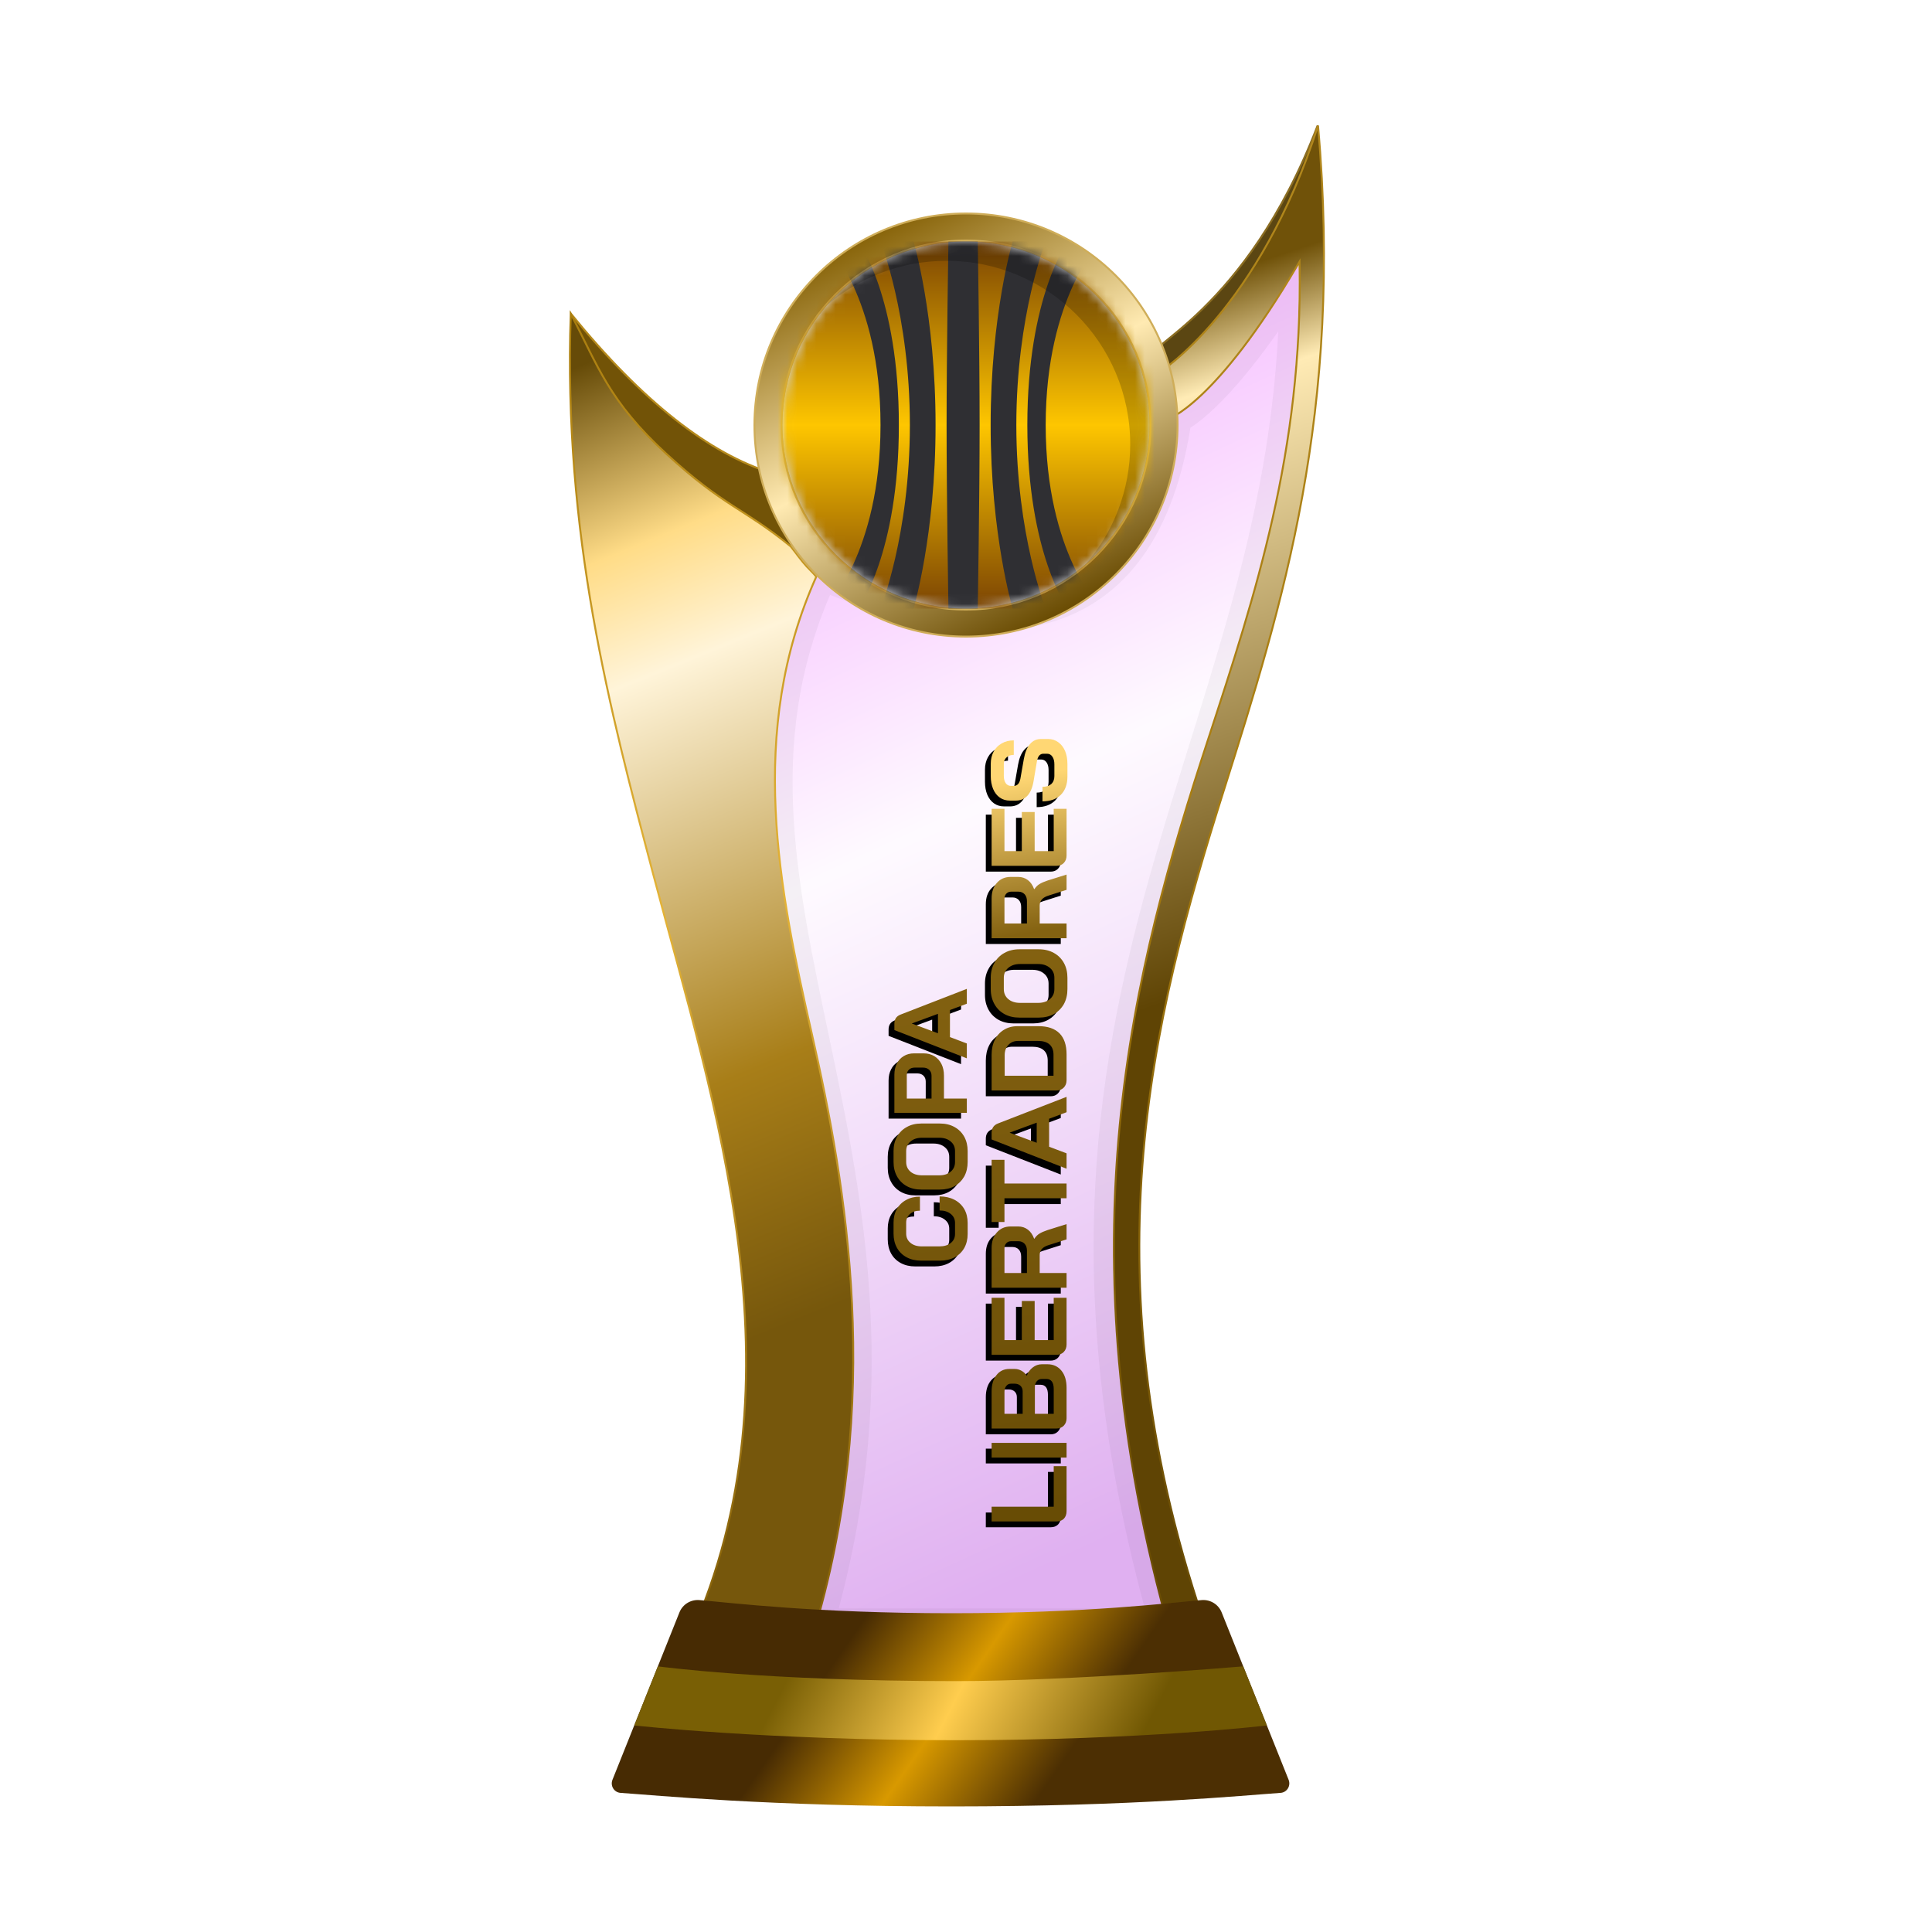 <?xml version="1.0" encoding="UTF-8"?>
<svg width="200px" height="200px" viewBox="0 0 200 200" version="1.1" xmlns="http://www.w3.org/2000/svg" xmlns:xlink="http://www.w3.org/1999/xlink">
    <title>libertadores_gold</title>
    <defs>
        <linearGradient x1="39.044%" y1="6.772%" x2="58.233%" y2="95.397%" id="linearGradient-1">
            <stop stop-color="#EE86FF" offset="0%"></stop>
            <stop stop-color="#FEF7FF" offset="37.799%"></stop>
            <stop stop-color="#CB7CE7" offset="100%"></stop>
        </linearGradient>
        <filter x="-9.2%" y="-7.0%" width="118.4%" height="110.5%" filterUnits="objectBoundingBox" id="filter-2">
            <feGaussianBlur stdDeviation="1" in="SourceGraphic"></feGaussianBlur>
        </filter>
        <linearGradient x1="50%" y1="9.706%" x2="53.008%" y2="57.196%" id="linearGradient-3">
            <stop stop-color="#705209" offset="0%"></stop>
            <stop stop-color="#FFEBB5" offset="15.683%"></stop>
            <stop stop-color="#5F4404" offset="100%"></stop>
        </linearGradient>
        <linearGradient x1="50.955%" y1="-0.323%" x2="51.506%" y2="94.957%" id="linearGradient-4">
            <stop stop-color="#B1871D" offset="0%"></stop>
            <stop stop-color="#A97D10" offset="47.712%"></stop>
            <stop stop-color="#6C4E04" offset="100%"></stop>
        </linearGradient>
        <linearGradient x1="48.684%" y1="0.016%" x2="56.281%" y2="77.617%" id="linearGradient-5">
            <stop stop-color="#664B08" offset="0%"></stop>
            <stop stop-color="#FFDC87" offset="19.473%"></stop>
            <stop stop-color="#FFF4D9" offset="32.378%"></stop>
            <stop stop-color="#A87E18" offset="74.156%"></stop>
            <stop stop-color="#76570C" offset="100%"></stop>
        </linearGradient>
        <linearGradient x1="52.298%" y1="-0.283%" x2="54.68%" y2="93.621%" id="linearGradient-6">
            <stop stop-color="#AA7E0F" offset="0%"></stop>
            <stop stop-color="#E4B337" offset="47.712%"></stop>
            <stop stop-color="#8C660B" offset="100%"></stop>
        </linearGradient>
        <linearGradient x1="29.723%" y1="45.927%" x2="71.412%" y2="54.64%" id="linearGradient-7">
            <stop stop-color="#472B03" offset="0%"></stop>
            <stop stop-color="#D89900" offset="49.166%"></stop>
            <stop stop-color="#4C2F03" offset="100%"></stop>
        </linearGradient>
        <linearGradient x1="22.357%" y1="48.161%" x2="82.774%" y2="51.797%" id="linearGradient-8">
            <stop stop-color="#795F05" offset="0%"></stop>
            <stop stop-color="#FFCD4E" offset="46.571%"></stop>
            <stop stop-color="#705703" offset="100%"></stop>
        </linearGradient>
        <linearGradient x1="15.322%" y1="11.29%" x2="60.493%" y2="100.18%" id="linearGradient-9">
            <stop stop-color="#88640A" offset="0%"></stop>
            <stop stop-color="#FFEAB2" offset="47.712%"></stop>
            <stop stop-color="#6B4D04" offset="100%"></stop>
        </linearGradient>
        <circle id="path-10" cx="19" cy="19" r="19"></circle>
        <linearGradient x1="50%" y1="0%" x2="50%" y2="100%" id="linearGradient-12">
            <stop stop-color="#7B4403" offset="0%"></stop>
            <stop stop-color="#FEC600" offset="50.032%"></stop>
            <stop stop-color="#7B4403" offset="100%"></stop>
        </linearGradient>
        <linearGradient x1="0%" y1="50.906%" x2="94.547%" y2="47.531%" id="linearGradient-13">
            <stop stop-color="#684C05" offset="0%"></stop>
            <stop stop-color="#846211" offset="78.543%"></stop>
            <stop stop-color="#FFD774" offset="100%"></stop>
        </linearGradient>
        <path d="M90.757,115.671 C90.208,115.671 89.724,115.553 89.304,115.318 C88.891,115.082 88.57,114.75 88.342,114.321 C88.114,113.886 88,113.386 88,112.822 L88,110.85 C88,110.286 88.114,109.789 88.342,109.361 C88.577,108.925 88.905,108.589 89.325,108.353 C89.752,108.118 90.244,108 90.799,108 L91.932,108 C92.466,108 92.936,108.114 93.342,108.343 C93.748,108.572 94.062,108.893 94.282,109.307 C94.51,109.714 94.624,110.189 94.624,110.732 L93.171,110.732 C93.171,110.304 93.057,109.961 92.829,109.703 C92.601,109.439 92.302,109.307 91.932,109.307 L90.799,109.307 C90.401,109.307 90.08,109.457 89.838,109.757 C89.596,110.05 89.475,110.436 89.475,110.914 L89.475,112.757 C89.475,113.236 89.592,113.625 89.827,113.925 C90.062,114.218 90.372,114.364 90.757,114.364 L91.91,114.364 C92.288,114.364 92.594,114.218 92.829,113.925 C93.072,113.632 93.193,113.246 93.193,112.768 L94.646,112.768 C94.646,113.346 94.532,113.857 94.304,114.3 C94.076,114.736 93.755,115.075 93.342,115.318 C92.929,115.553 92.452,115.671 91.91,115.671 L90.757,115.671 Z M98.209,115.671 C97.646,115.671 97.147,115.553 96.713,115.318 C96.286,115.075 95.951,114.739 95.709,114.311 C95.474,113.875 95.356,113.371 95.356,112.8 L95.356,110.871 C95.356,110.3 95.474,109.8 95.709,109.371 C95.951,108.936 96.286,108.6 96.713,108.364 C97.147,108.121 97.646,108 98.209,108 L99.341,108 C99.904,108 100.399,108.121 100.826,108.364 C101.261,108.6 101.596,108.936 101.831,109.371 C102.073,109.8 102.194,110.3 102.194,110.871 L102.194,112.8 C102.194,113.371 102.073,113.875 101.831,114.311 C101.596,114.739 101.261,115.075 100.826,115.318 C100.399,115.553 99.904,115.671 99.341,115.671 L98.209,115.671 Z M99.341,114.364 C99.754,114.364 100.086,114.214 100.335,113.914 C100.591,113.614 100.72,113.221 100.72,112.736 L100.72,110.936 C100.72,110.45 100.591,110.057 100.335,109.757 C100.086,109.457 99.754,109.307 99.341,109.307 L98.209,109.307 C97.796,109.307 97.461,109.457 97.205,109.757 C96.955,110.057 96.831,110.45 96.831,110.936 L96.831,112.736 C96.831,113.221 96.955,113.614 97.205,113.914 C97.461,114.214 97.796,114.364 98.209,114.364 L99.341,114.364 Z M107.244,108.086 C107.678,108.086 108.063,108.171 108.398,108.343 C108.733,108.507 108.993,108.746 109.178,109.061 C109.363,109.368 109.456,109.721 109.456,110.122 L109.456,111.118 C109.456,111.532 109.359,111.9 109.167,112.221 C108.975,112.536 108.704,112.782 108.355,112.961 C108.013,113.132 107.614,113.218 107.158,113.218 L104.776,113.218 L104.776,115.586 L103.301,115.586 L103.301,108.086 L107.244,108.086 Z M112.532,108.086 C112.995,108.086 113.308,108.3 113.472,108.729 L116.133,115.586 L114.594,115.586 L113.942,113.839 L111.143,113.839 L110.48,115.586 L108.942,115.586 L111.87,108.086 L112.532,108.086 Z M112.553,109.897 L112.543,109.897 L111.538,112.597 L113.547,112.597 L112.553,109.897 Z M107.222,109.371 L104.776,109.371 L104.776,111.932 L107.137,111.932 C107.386,111.932 107.589,111.854 107.746,111.697 C107.903,111.532 107.981,111.318 107.981,111.053 L107.981,110.186 C107.981,109.936 107.91,109.739 107.767,109.596 C107.632,109.447 107.45,109.371 107.222,109.371 Z M62.072,125.911 C61.748,125.911 61.486,125.819 61.287,125.634 C61.096,125.442 61,125.191 61,124.88 L61,118.152 L62.525,118.152 L62.525,124.581 L66.726,124.581 L66.726,125.911 L62.072,125.911 Z M67.609,118.152 L69.135,118.152 L69.135,125.911 L67.609,125.911 L67.609,118.152 Z M71.691,125.911 C71.374,125.911 71.116,125.815 70.917,125.623 C70.718,125.431 70.618,125.18 70.618,124.869 L70.618,118.152 L74.465,118.152 C75.165,118.152 75.725,118.318 76.145,118.651 C76.573,118.983 76.787,119.43 76.787,119.992 L76.787,120.546 C76.787,120.79 76.724,121.023 76.599,121.244 C76.481,121.466 76.311,121.647 76.09,121.788 L76.09,121.799 C76.444,121.924 76.728,122.128 76.941,122.408 C77.162,122.689 77.273,123.003 77.273,123.351 L77.273,123.927 C77.273,124.533 77.052,125.017 76.61,125.379 C76.175,125.734 75.585,125.911 74.841,125.911 L71.691,125.911 Z M74.465,121.366 C74.701,121.366 74.893,121.293 75.04,121.145 C75.187,120.989 75.261,120.786 75.261,120.535 L75.261,120.158 C75.261,119.951 75.184,119.789 75.029,119.671 C74.874,119.545 74.668,119.482 74.41,119.482 L72.144,119.482 L72.144,121.366 L74.465,121.366 Z M74.731,124.581 C75.055,124.581 75.305,124.518 75.482,124.393 C75.659,124.26 75.748,124.075 75.748,123.838 L75.748,123.351 C75.748,123.136 75.67,122.963 75.515,122.83 C75.361,122.697 75.154,122.63 74.896,122.63 L72.144,122.63 L72.144,124.581 L74.731,124.581 Z M79.323,125.911 C79.006,125.911 78.748,125.815 78.549,125.623 C78.35,125.431 78.25,125.18 78.25,124.869 L78.25,118.152 L84.153,118.152 L84.153,119.482 L79.776,119.482 L79.776,121.278 L83.822,121.278 L83.822,122.608 L79.776,122.608 L79.776,124.581 L84.153,124.581 L84.153,125.911 L79.323,125.911 Z M85.192,118.152 L89.304,118.152 C89.974,118.152 90.512,118.333 90.918,118.695 C91.33,119.057 91.537,119.534 91.537,120.125 L91.537,120.901 C91.537,121.285 91.426,121.621 91.205,121.909 C90.991,122.191 90.678,122.405 90.266,122.553 L90.266,122.575 C90.501,122.73 90.678,122.907 90.796,123.107 C90.921,123.306 91.043,123.584 91.161,123.938 L91.78,125.911 L90.199,125.911 L89.613,124.071 C89.518,123.753 89.385,123.517 89.215,123.362 C89.046,123.207 88.836,123.129 88.585,123.129 L86.717,123.129 L86.717,125.911 L85.192,125.911 L85.192,118.152 Z M89.016,121.81 C89.326,121.81 89.569,121.729 89.746,121.566 C89.923,121.396 90.011,121.178 90.011,120.912 L90.011,120.191 C90.011,119.977 89.945,119.807 89.812,119.682 C89.68,119.549 89.503,119.482 89.282,119.482 L86.717,119.482 L86.717,121.81 L89.016,121.81 Z M98.435,118.152 L98.435,119.482 L95.981,119.482 L95.981,125.911 L94.455,125.911 L94.455,119.482 L92.001,119.482 L92.001,118.152 L98.435,118.152 Z M101.23,118.152 C101.709,118.152 102.033,118.373 102.202,118.817 L104.955,125.911 L103.363,125.911 L102.689,124.104 L99.792,124.104 L99.107,125.911 L97.515,125.911 L100.544,118.152 L101.23,118.152 Z M101.252,120.025 L101.241,120.025 L100.202,122.819 L102.28,122.819 L101.252,120.025 Z M106.688,125.911 C106.371,125.911 106.113,125.815 105.915,125.623 C105.715,125.431 105.616,125.18 105.616,124.869 L105.616,118.152 L109.308,118.152 C109.898,118.152 110.413,118.263 110.856,118.484 C111.305,118.706 111.652,119.02 111.895,119.427 C112.145,119.833 112.271,120.302 112.271,120.834 L112.271,123.007 C112.271,123.96 112.024,124.685 111.53,125.18 C111.036,125.667 110.31,125.911 109.352,125.911 L106.688,125.911 Z M109.308,124.559 C109.78,124.559 110.137,124.422 110.38,124.149 C110.624,123.875 110.745,123.473 110.745,122.94 L110.745,120.901 C110.745,120.48 110.609,120.143 110.336,119.892 C110.063,119.633 109.706,119.504 109.264,119.504 L107.141,119.504 L107.141,124.559 L109.308,124.559 Z M116.108,126 C115.526,126 115.01,125.878 114.56,125.634 C114.118,125.383 113.772,125.036 113.521,124.592 C113.278,124.141 113.157,123.62 113.157,123.029 L113.157,121.034 C113.157,120.443 113.278,119.925 113.521,119.482 C113.772,119.031 114.118,118.684 114.56,118.44 C115.01,118.189 115.526,118.063 116.108,118.063 L117.28,118.063 C117.862,118.063 118.374,118.189 118.816,118.44 C119.266,118.684 119.612,119.031 119.855,119.482 C120.106,119.925 120.231,120.443 120.231,121.034 L120.231,123.029 C120.231,123.62 120.106,124.141 119.855,124.592 C119.612,125.036 119.266,125.383 118.816,125.634 C118.374,125.878 117.862,126 117.28,126 L116.108,126 Z M117.28,124.648 C117.707,124.648 118.05,124.493 118.308,124.182 C118.573,123.872 118.706,123.465 118.706,122.963 L118.706,121.1 C118.706,120.598 118.573,120.191 118.308,119.881 C118.05,119.571 117.707,119.415 117.28,119.415 L116.108,119.415 C115.681,119.415 115.334,119.571 115.069,119.881 C114.811,120.191 114.682,120.598 114.682,121.1 L114.682,122.963 C114.682,123.465 114.811,123.872 115.069,124.182 C115.334,124.493 115.681,124.648 116.108,124.648 L117.28,124.648 Z M121.377,118.152 L125.489,118.152 C126.16,118.152 126.698,118.333 127.103,118.695 C127.515,119.057 127.722,119.534 127.722,120.125 L127.722,120.901 C127.722,121.285 127.611,121.621 127.39,121.909 C127.177,122.191 126.863,122.405 126.45,122.553 L126.45,122.575 C126.686,122.73 126.863,122.907 126.981,123.107 C127.106,123.306 127.228,123.584 127.346,123.938 L127.965,125.911 L126.384,125.911 L125.798,124.071 C125.703,123.753 125.57,123.517 125.4,123.362 C125.231,123.207 125.021,123.129 124.77,123.129 L122.902,123.129 L122.902,125.911 L121.377,125.911 L121.377,118.152 Z M125.201,121.81 C125.511,121.81 125.754,121.729 125.931,121.566 C126.108,121.396 126.196,121.178 126.196,120.912 L126.196,120.191 C126.196,119.977 126.13,119.807 125.997,119.682 C125.865,119.549 125.688,119.482 125.467,119.482 L122.902,119.482 L122.902,121.81 L125.201,121.81 Z M129.941,125.911 C129.624,125.911 129.366,125.815 129.167,125.623 C128.968,125.431 128.869,125.18 128.869,124.869 L128.869,118.152 L134.771,118.152 L134.771,119.482 L130.394,119.482 L130.394,121.278 L134.44,121.278 L134.44,122.608 L130.394,122.608 L130.394,124.581 L134.771,124.581 L134.771,125.911 L129.941,125.911 Z M138.131,126 C137.32,126 136.687,125.775 136.23,125.324 C135.773,124.866 135.544,124.23 135.544,123.417 L137.048,123.417 C137.048,123.802 137.144,124.104 137.335,124.326 C137.534,124.54 137.807,124.648 138.153,124.648 L139.38,124.648 C139.704,124.648 139.966,124.581 140.165,124.448 C140.371,124.308 140.475,124.123 140.475,123.894 L140.475,123.517 C140.475,123.155 140.209,122.929 139.679,122.841 L137.645,122.497 C136.981,122.386 136.477,122.176 136.13,121.865 C135.791,121.547 135.622,121.145 135.622,120.657 L135.622,120.036 C135.622,119.645 135.725,119.301 135.931,119.005 C136.145,118.702 136.443,118.469 136.827,118.307 C137.217,118.144 137.667,118.063 138.175,118.063 L139.424,118.063 C139.903,118.063 140.327,118.163 140.696,118.362 C141.064,118.562 141.348,118.843 141.547,119.205 C141.753,119.56 141.856,119.973 141.856,120.446 L140.353,120.446 C140.353,120.136 140.268,119.888 140.099,119.704 C139.929,119.511 139.704,119.415 139.424,119.415 L138.175,119.415 C137.866,119.415 137.615,119.482 137.423,119.615 C137.239,119.748 137.147,119.925 137.147,120.147 L137.147,120.446 C137.147,120.816 137.401,121.045 137.91,121.134 L139.933,121.488 C140.603,121.607 141.116,121.817 141.469,122.12 C141.823,122.416 142,122.8 142,123.273 L142,124.005 C142,124.396 141.89,124.744 141.668,125.047 C141.455,125.35 141.152,125.586 140.762,125.756 C140.371,125.919 139.918,126 139.402,126 L138.131,126 Z" id="path-14"></path>
        <filter x="-1.1%" y="-5.0%" width="101.5%" height="106.7%" filterUnits="objectBoundingBox" id="filter-15">
            <feOffset dx="-0.6" dy="-0.6" in="SourceAlpha" result="shadowOffsetOuter1"></feOffset>
            <feColorMatrix values="0 0 0 0 0   0 0 0 0 0   0 0 0 0 0  0 0 0 0.2 0" type="matrix" in="shadowOffsetOuter1"></feColorMatrix>
        </filter>
    </defs>
    <g id="libertadores_gold" stroke="none" stroke-width="1" fill="none" fill-rule="evenodd">
        <g id="euro_qualify_gold_shield" transform="translate(59, 13)">
            <g id="cup" transform="translate(-0, 0)">
                <path d="M25.9,46 C10,79.5 39.5,107 25.182,155.5 L62.144,155.5 C43.037,88.637 76.262,63.456 75.431,14.451 C66.71,28.571 62.4,30 62.4,30 C59.078,53.672 42.512,53.06 25.9,46 Z" id="glass" fill="url(#linearGradient-1)" fill-rule="nonzero" opacity="0.6"></path>
                <path d="M25.9,46 C10,79.5 39.5,107 25.182,155.5 L62.144,155.5 C43.037,88.637 76.262,63.456 75.431,14.451 C66.71,28.571 62.4,30 62.4,30 C59.078,53.672 42.512,53.06 25.9,46 Z" id="glass-shadow" stroke="#000000" stroke-width="4" opacity="0.2" fill-rule="nonzero" filter="url(#filter-2)"></path>
                <path d="M77.4,0 C69.9,19.5 58.9,23 60.4,24 L61.4,26.5 C69.9,24 77.4,10 77.4,0 Z" id="Path" stroke="#8B6D22" stroke-width="0.2" fill="#5B4612" fill-rule="nonzero"></path>
                <path d="M75.531,14.449 L75.525,14.093 L75.345,14.4 C71.083,21.669 67.706,25.673 65.398,27.859 C64.244,28.951 63.358,29.589 62.763,29.953 C62.465,30.135 62.24,30.248 62.091,30.316 C62.045,30.337 62.007,30.353 61.975,30.366 L61.012,25.547 C61.029,25.536 61.05,25.522 61.075,25.505 C61.155,25.452 61.271,25.372 61.422,25.264 C61.723,25.046 62.159,24.715 62.701,24.256 C63.784,23.338 65.292,21.913 66.989,19.877 C70.329,15.871 74.404,9.504 77.441,0.005 C80.081,29.62 73.719,49.746 67.747,68.635 C60.167,92.611 53.219,119.579 66.142,156.4 L62.219,156.4 C50.618,115.733 58.388,86.997 66.053,63.575 C70.975,48.533 75.856,33.617 75.531,14.449 Z" id="Path" stroke="url(#linearGradient-4)" stroke-width="0.2" fill="url(#linearGradient-3)" fill-rule="nonzero"></path>
                <path d="M0.12,19.5 C7.453,28.5 14.413,34 21,36 L24,45 C8.413,35.333 0.453,26.833 0.12,19.5 Z" id="Path-2" stroke="#B68A1C" stroke-width="0.2" fill="#725307"></path>
                <path d="M12.448,156.4 C24.523,129.475 14.934,101.369 8.615,77.48 C4.139,60.556 -0.705,42.242 0.085,19.478 C2.915,24.898 4,28.5 10,34 C16,39.5 17.965,39.575 22.86,43.571 C23.46,44.321 23.976,45.069 24.5,45.631 C24.763,45.913 25,46.147 25.16,46.312 C25.213,46.367 25.327,46.496 25.5,46.7 C18.264,62.841 21.677,79.21 25.037,94.011 C28.6,109.705 32.549,132.09 25.108,156.4 L12.448,156.4 Z" id="Path" stroke="url(#linearGradient-6)" stroke-width="0.2" fill="url(#linearGradient-5)" fill-rule="nonzero"></path>
                <path d="M11.335,153.913 C11.669,153.078 12.513,152.565 13.409,152.641 C16.674,152.916 25.364,154 39.5,154 C53.636,154 62.126,152.916 65.391,152.641 C66.287,152.565 67.131,153.078 67.465,153.913 L74.398,171.244 C74.647,171.869 74.227,172.553 73.557,172.598 C69.827,172.849 58.454,174 39.5,174 C20.546,174 8.973,172.849 5.243,172.598 C4.573,172.553 4.153,171.869 4.402,171.244 L11.335,153.913 Z" id="Path" fill="url(#linearGradient-7)" fill-rule="nonzero"></path>
                <path d="M9.1,159.5 C9.1,159.5 20.307,161.029 39.902,161.029 C51.809,161.029 69.7,159.5 69.7,159.5 L72.15,165.617 C72.15,165.617 59.498,167.146 39.902,167.146 C20.307,167.146 6.66,165.617 6.66,165.617 L9.1,159.5 Z" id="Path" fill="url(#linearGradient-8)" fill-rule="nonzero"></path>
                <circle id="Oval" fill="#8B7234" cx="41" cy="31" r="21"></circle>
                <path d="M41,9.1 C47.048,9.1 52.523,11.551 56.486,15.514 C60.449,19.477 62.9,24.952 62.9,31 C62.9,37.048 60.449,42.523 56.486,46.486 C52.523,50.449 47.048,52.9 41,52.9 C34.952,52.9 29.477,50.449 25.514,46.486 C21.551,42.523 19.1,37.048 19.1,31 C19.1,24.952 21.551,19.477 25.514,15.514 C29.477,11.551 34.952,9.1 41,9.1 Z M41,11.9 C35.726,11.9 30.951,14.038 27.494,17.494 C24.038,20.951 21.9,25.726 21.9,31 C21.9,36.274 24.038,41.049 27.494,44.506 C30.951,47.962 35.726,50.1 41,50.1 C46.274,50.1 51.049,47.962 54.506,44.506 C57.962,41.049 60.1,36.274 60.1,31 C60.1,25.726 57.962,20.951 54.506,17.494 C51.049,14.038 46.274,11.9 41,11.9 Z" id="Shape" stroke="#CFAD59" stroke-width="0.2" fill="url(#linearGradient-9)"></path>
            </g>
        </g>
        <g id="flag" transform="translate(81, 25)">
            <mask id="mask-11" fill="white">
                <use xlink:href="#path-10"></use>
            </mask>
            <use id="Mask" fill="#D8D8D8" xlink:href="#path-10"></use>
            <g mask="url(#mask-11)" fill-rule="nonzero" id="Path">
                <g transform="translate(-6, 0)">
                    <path d="M45.6,0 L3.8,0 C1.701,0 0,1.701 0,3.8 L0,34.2 C0,36.299 1.701,38 3.8,38 L45.6,38 C47.699,38 49.4,36.299 49.4,34.2 L49.4,3.8 C49.4,1.701 47.699,0 45.6,0 Z" fill="url(#linearGradient-12)"></path>
                    <path d="M26.22,0 L23.18,0 C23.18,0 22.99,11.58 22.99,19 C22.99,26.42 23.18,38 23.18,38 L26.22,38 C26.22,38 26.41,26.42 26.41,19 C26.41,11.58 26.22,0 26.22,0 Z" fill="#2F2F33"></path>
                    <path d="M19.57,0 L16.15,0 C16.15,0 19.19,7.6 19.19,19 C19.19,30.4 16.15,38 16.15,38 L19.57,38 C19.57,38 21.85,30.4 21.85,19 C21.85,7.6 19.57,0 19.57,0 Z" fill="#2F2F33"></path>
                    <path d="M29.83,0 L33.25,0 C33.25,0 30.21,7.6 30.21,19 C30.21,30.4 33.25,38 33.25,38 L29.83,38 C29.83,38 27.55,30.4 27.55,19 C27.55,7.6 29.83,0 29.83,0 Z" fill="#2F2F33"></path>
                    <path d="M13.87,0 L10.45,0 C10.45,0 16.15,5.7 16.15,19 C16.15,32.3 10.45,38 10.45,38 L13.87,38 C13.87,38 18.05,32.3 18.05,19 C18.05,5.7 13.87,0 13.87,0 Z" fill="#2F2F33"></path>
                    <path d="M35.53,0 L38.95,0 C38.95,0 33.25,5.7 33.25,19 C33.25,32.3 38.95,38 38.95,38 L35.53,38 C35.53,38 31.35,32.3 31.35,19 C31.35,5.7 35.53,0 35.53,0 Z" fill="#2F2F33"></path>
                </g>
            </g>
            <path d="M19,0 C29.493,0 38,8.507 38,19 C38,24.756 35.441,29.914 31.398,33.398 C34.266,30.07 36,25.738 36,21 C36,10.507 27.493,2 17,2 C12.262,2 7.93,3.734 4.602,6.602 C8.086,2.559 13.244,0 19,0 Z" id="Path" fill-opacity="0.2" fill="#000000" mask="url(#mask-11)"></path>
        </g>
        <g id="Combined-Shape" fill-rule="nonzero" transform="translate(101.5, 117) rotate(-90) translate(-101.5, -117)">
            <use fill="black" fill-opacity="1" filter="url(#filter-15)" xlink:href="#path-14"></use>
            <use fill="url(#linearGradient-13)" xlink:href="#path-14"></use>
        </g>
    </g>
</svg>